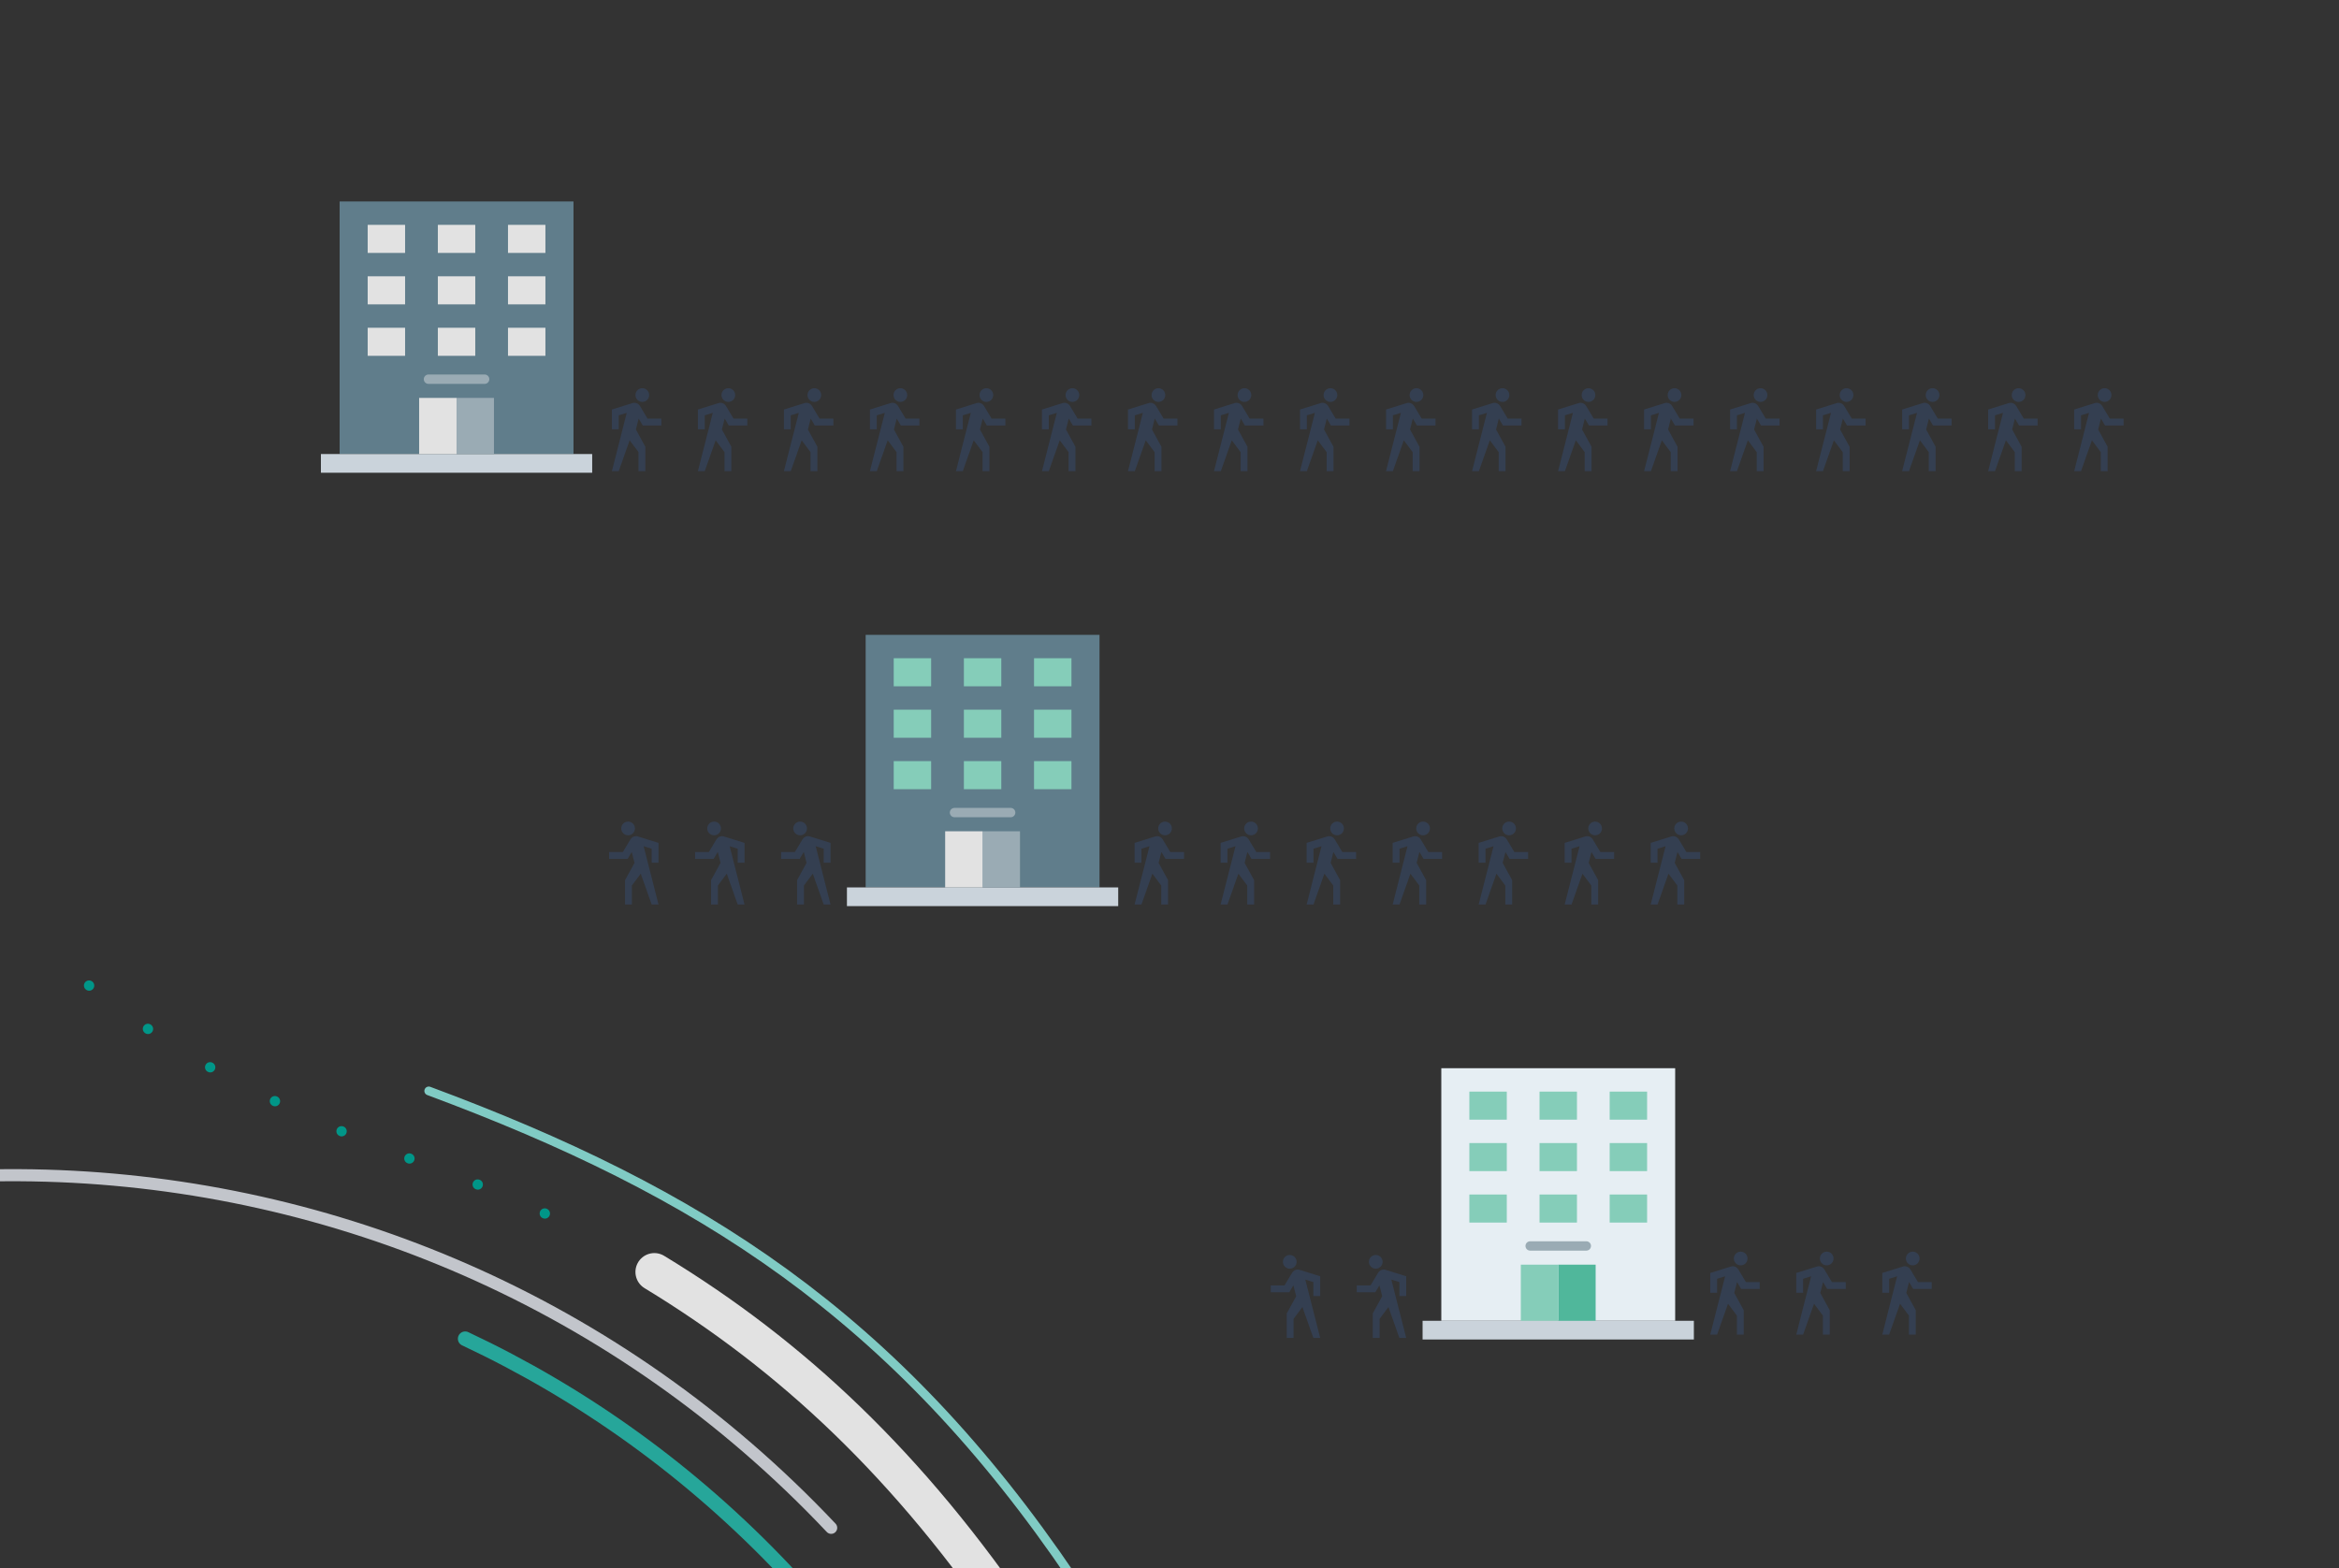 <svg width="707" height="474" viewBox="0 0 707 474" fill="none" xmlns="http://www.w3.org/2000/svg">
<rect x="0" y="0" width="707" height="474" fill="#333333" stroke="none"/>
<g clip-path="url(#clip0_1598_3327)">
<path d="M102.658 137.246H173.347V60.9H102.658V137.246Z" fill="#607D8B"/>
<path d="M97 142.899H178.999V137.246H97V142.899Z" fill="#CAD3DB"/>
<path d="M111.138 76.452H122.448V67.969H111.138V76.452Z" fill="#E2E2E2"/>
<path d="M111.138 92.004H122.448V83.52H111.138V92.004Z" fill="#E2E2E2"/>
<path d="M132.347 92.004H143.657V83.52H132.347V92.004Z" fill="#E2E2E2"/>
<path d="M153.551 92.004H164.862V83.52H153.551V92.004Z" fill="#E2E2E2"/>
<path d="M132.347 107.556H143.657V99.073H132.347V107.556Z" fill="#E2E2E2"/>
<path d="M153.551 107.556H164.862V99.073H153.551V107.556Z" fill="#E2E2E2"/>
<path d="M111.138 107.556H122.448V99.073H111.138V107.556Z" fill="#E2E2E2"/>
<path d="M132.347 76.452H143.657V67.969H132.347V76.452Z" fill="#E2E2E2"/>
<path d="M153.551 76.452H164.862V67.969H153.551V76.452Z" fill="#E2E2E2"/>
<path d="M138 137.246H149.31V120.279H138V137.246Z" fill="#9AABB4"/>
<path d="M126.689 137.246H137.999V120.279H126.689V137.246Z" fill="#E2E2E2"/>
<path d="M146.484 116.038H129.518C129.332 116.039 129.148 116.003 128.975 115.932C128.803 115.862 128.647 115.758 128.515 115.626C128.383 115.495 128.278 115.339 128.206 115.167C128.135 114.995 128.098 114.81 128.098 114.624C128.098 114.438 128.135 114.254 128.206 114.082C128.278 113.91 128.383 113.754 128.515 113.622C128.647 113.491 128.803 113.387 128.975 113.316C129.148 113.246 129.332 113.21 129.518 113.21H146.484C146.67 113.21 146.855 113.246 147.027 113.316C147.199 113.387 147.356 113.491 147.488 113.622C147.62 113.754 147.725 113.91 147.796 114.082C147.867 114.254 147.904 114.438 147.904 114.624C147.904 114.811 147.867 114.995 147.796 115.167C147.724 115.339 147.62 115.495 147.488 115.626C147.356 115.758 147.199 115.862 147.027 115.932C146.855 116.003 146.67 116.039 146.484 116.038" fill="#9AABB4"/>
<path d="M435.658 399.246H506.347V322.9H435.658V399.246Z" fill="#E6EEF3"/>
<path d="M430 404.899H511.999V399.246H430V404.899Z" fill="#CAD3DB"/>
<path d="M444.138 338.452H455.448V329.969H444.138V338.452Z" fill="#85CDB9"/>
<path d="M444.138 354.004H455.448V345.521H444.138V354.004Z" fill="#85CDB9"/>
<path d="M465.347 354.004H476.657V345.521H465.347V354.004Z" fill="#85CDB9"/>
<path d="M486.551 354.004H497.862V345.521H486.551V354.004Z" fill="#85CDB9"/>
<path d="M465.347 369.556H476.657V361.073H465.347V369.556Z" fill="#85CDB9"/>
<path d="M486.551 369.556H497.862V361.073H486.551V369.556Z" fill="#85CDB9"/>
<path d="M444.138 369.556H455.448V361.073H444.138V369.556Z" fill="#85CDB9"/>
<path d="M465.347 338.452H476.657V329.969H465.347V338.452Z" fill="#85CDB9"/>
<path d="M486.551 338.452H497.862V329.969H486.551V338.452Z" fill="#85CDB9"/>
<path d="M471 399.246H482.31V382.279H471V399.246Z" fill="#50B79B"/>
<path d="M459.689 399.246H470.999V382.279H459.689V399.246Z" fill="#85CDB9"/>
<path d="M479.484 378.038H462.518C462.332 378.039 462.148 378.003 461.975 377.932C461.803 377.862 461.647 377.758 461.515 377.626C461.383 377.495 461.278 377.339 461.206 377.167C461.135 376.995 461.098 376.81 461.098 376.624C461.098 376.438 461.135 376.254 461.206 376.082C461.278 375.91 461.383 375.754 461.515 375.622C461.647 375.491 461.803 375.387 461.975 375.316C462.148 375.246 462.332 375.21 462.518 375.21H479.484C479.67 375.21 479.855 375.246 480.027 375.316C480.199 375.387 480.356 375.491 480.488 375.622C480.62 375.754 480.725 375.91 480.796 376.082C480.867 376.254 480.904 376.438 480.904 376.624C480.904 376.811 480.867 376.995 480.796 377.167C480.724 377.339 480.62 377.495 480.488 377.626C480.356 377.758 480.199 377.862 480.027 377.932C479.855 378.003 479.67 378.039 479.484 378.038" fill="#9AABB4"/>
<path d="M526.288 389.62H531.9V387.55H527.737L525.437 383.721C525.092 383.146 524.471 382.755 523.758 382.755C523.551 382.755 523.367 382.789 523.183 382.847L516.95 384.79V390.77H519.02V386.55L521.447 385.791L516.95 403.42H519.02L522.321 394.094L525 397.67V403.42H527.07V396.049L524.207 390.828L525.046 387.527L526.288 389.62ZM526.15 382.49C527.3 382.49 528.22 381.57 528.22 380.42C528.22 379.27 527.3 378.35 526.15 378.35C525 378.35 524.08 379.27 524.08 380.42C524.08 381.57 525 382.49 526.15 382.49Z" fill="#343F51"/>
<path d="M552.288 389.62H557.9V387.55H553.737L551.437 383.721C551.092 383.146 550.471 382.755 549.758 382.755C549.551 382.755 549.367 382.789 549.183 382.847L542.95 384.79V390.77H545.02V386.55L547.447 385.791L542.95 403.42H545.02L548.321 394.094L551 397.67V403.42H553.07V396.049L550.207 390.828L551.046 387.527L552.288 389.62ZM552.15 382.49C553.3 382.49 554.22 381.57 554.22 380.42C554.22 379.27 553.3 378.35 552.15 378.35C551 378.35 550.08 379.27 550.08 380.42C550.08 381.57 551 382.49 552.15 382.49Z" fill="#343F51"/>
<path d="M578.288 389.62H583.9V387.55H579.737L577.437 383.721C577.092 383.146 576.471 382.755 575.758 382.755C575.551 382.755 575.367 382.789 575.183 382.847L568.95 384.79V390.77H571.02V386.55L573.447 385.791L568.95 403.42H571.02L574.321 394.094L577 397.67V403.42H579.07V396.049L576.207 390.828L577.046 387.527L578.288 389.62ZM578.15 382.49C579.3 382.49 580.22 381.57 580.22 380.42C580.22 379.27 579.3 378.35 578.15 378.35C577 378.35 576.08 379.27 576.08 380.42C576.08 381.57 577 382.49 578.15 382.49Z" fill="#343F51"/>
<path d="M261.658 268.246H332.347V191.9H261.658V268.246Z" fill="#607D8B"/>
<path d="M256 273.899H337.999V268.246H256V273.899Z" fill="#CAD3DB"/>
<path d="M270.138 207.452H281.448V198.969H270.138V207.452Z" fill="#85CDB9"/>
<path d="M270.138 223.004H281.448V214.521H270.138V223.004Z" fill="#85CDB9"/>
<path d="M291.347 223.004H302.657V214.521H291.347V223.004Z" fill="#85CDB9"/>
<path d="M312.551 223.004H323.862V214.521H312.551V223.004Z" fill="#85CDB9"/>
<path d="M291.347 238.556H302.657V230.073H291.347V238.556Z" fill="#85CDB9"/>
<path d="M312.551 238.556H323.862V230.073H312.551V238.556Z" fill="#85CDB9"/>
<path d="M270.138 238.556H281.448V230.073H270.138V238.556Z" fill="#85CDB9"/>
<path d="M291.347 207.452H302.657V198.969H291.347V207.452Z" fill="#85CDB9"/>
<path d="M312.551 207.452H323.862V198.969H312.551V207.452Z" fill="#85CDB9"/>
<path d="M297 268.246H308.31V251.279H297V268.246Z" fill="#9AABB4"/>
<path d="M285.689 268.246H296.999V251.279H285.689V268.246Z" fill="#E2E2E2"/>
<path d="M305.484 247.038H288.518C288.332 247.039 288.148 247.003 287.975 246.932C287.803 246.862 287.647 246.758 287.515 246.626C287.383 246.495 287.278 246.339 287.206 246.167C287.135 245.995 287.098 245.81 287.098 245.624C287.098 245.438 287.135 245.254 287.206 245.082C287.278 244.91 287.383 244.754 287.515 244.622C287.647 244.491 287.803 244.387 287.975 244.316C288.148 244.246 288.332 244.21 288.518 244.21H305.484C305.67 244.21 305.855 244.246 306.027 244.316C306.199 244.387 306.356 244.491 306.488 244.622C306.62 244.754 306.725 244.91 306.796 245.082C306.867 245.254 306.904 245.438 306.904 245.624C306.904 245.811 306.867 245.995 306.796 246.167C306.724 246.339 306.62 246.495 306.488 246.626C306.356 246.758 306.199 246.862 306.027 246.932C305.855 247.003 305.67 247.039 305.484 247.038" fill="#9AABB4"/>
<path d="M352.288 259.62H357.9V257.55H353.737L351.437 253.721C351.092 253.146 350.471 252.755 349.758 252.755C349.551 252.755 349.367 252.789 349.183 252.847L342.95 254.79V260.77H345.02V256.55L347.447 255.791L342.95 273.42H345.02L348.321 264.094L351 267.67V273.42H353.07V266.049L350.207 260.828L351.046 257.527L352.288 259.62ZM352.15 252.49C353.3 252.49 354.22 251.57 354.22 250.42C354.22 249.27 353.3 248.35 352.15 248.35C351 248.35 350.08 249.27 350.08 250.42C350.08 251.57 351 252.49 352.15 252.49Z" fill="#343F51"/>
<path d="M378.288 259.62H383.9V257.55H379.737L377.437 253.721C377.092 253.146 376.471 252.755 375.758 252.755C375.551 252.755 375.367 252.789 375.183 252.847L368.95 254.79V260.77H371.02V256.55L373.447 255.791L368.95 273.42H371.02L374.321 264.094L377 267.67V273.42H379.07V266.049L376.207 260.828L377.046 257.527L378.288 259.62ZM378.15 252.49C379.3 252.49 380.22 251.57 380.22 250.42C380.22 249.27 379.3 248.35 378.15 248.35C377 248.35 376.08 249.27 376.08 250.42C376.08 251.57 377 252.49 378.15 252.49Z" fill="#343F51"/>
<path d="M404.288 259.62H409.9V257.55H405.737L403.437 253.721C403.092 253.146 402.471 252.755 401.758 252.755C401.551 252.755 401.367 252.789 401.183 252.847L394.95 254.79V260.77H397.02V256.55L399.447 255.791L394.95 273.42H397.02L400.321 264.094L403 267.67V273.42H405.07V266.049L402.207 260.828L403.046 257.527L404.288 259.62ZM404.15 252.49C405.3 252.49 406.22 251.57 406.22 250.42C406.22 249.27 405.3 248.35 404.15 248.35C403 248.35 402.08 249.27 402.08 250.42C402.08 251.57 403 252.49 404.15 252.49Z" fill="#343F51"/>
<path d="M430.288 259.62H435.9V257.55H431.737L429.437 253.721C429.092 253.146 428.471 252.755 427.758 252.755C427.551 252.755 427.367 252.789 427.183 252.847L420.95 254.79V260.77H423.02V256.55L425.447 255.791L420.95 273.42H423.02L426.321 264.094L429 267.67V273.42H431.07V266.049L428.207 260.828L429.046 257.527L430.288 259.62ZM430.15 252.49C431.3 252.49 432.22 251.57 432.22 250.42C432.22 249.27 431.3 248.35 430.15 248.35C429 248.35 428.08 249.27 428.08 250.42C428.08 251.57 429 252.49 430.15 252.49Z" fill="#343F51"/>
<path d="M456.288 259.62H461.9V257.55H457.737L455.437 253.721C455.092 253.146 454.471 252.755 453.758 252.755C453.551 252.755 453.367 252.789 453.183 252.847L446.95 254.79V260.77H449.02V256.55L451.447 255.791L446.95 273.42H449.02L452.321 264.094L455 267.67V273.42H457.07V266.049L454.207 260.828L455.046 257.527L456.288 259.62ZM456.15 252.49C457.3 252.49 458.22 251.57 458.22 250.42C458.22 249.27 457.3 248.35 456.15 248.35C455 248.35 454.08 249.27 454.08 250.42C454.08 251.57 455 252.49 456.15 252.49Z" fill="#343F51"/>
<path d="M482.288 259.62H487.9V257.55H483.737L481.437 253.721C481.092 253.146 480.471 252.755 479.758 252.755C479.551 252.755 479.367 252.789 479.183 252.847L472.95 254.79V260.77H475.02V256.55L477.447 255.791L472.95 273.42H475.02L478.321 264.094L481 267.67V273.42H483.07V266.049L480.207 260.828L481.046 257.527L482.288 259.62ZM482.15 252.49C483.3 252.49 484.22 251.57 484.22 250.42C484.22 249.27 483.3 248.35 482.15 248.35C481 248.35 480.08 249.27 480.08 250.42C480.08 251.57 481 252.49 482.15 252.49Z" fill="#343F51"/>
<path d="M508.288 259.62H513.9V257.55H509.737L507.437 253.721C507.092 253.146 506.471 252.755 505.758 252.755C505.551 252.755 505.367 252.789 505.183 252.847L498.95 254.79V260.77H501.02V256.55L503.447 255.791L498.95 273.42H501.02L504.321 264.094L507 267.67V273.42H509.07V266.049L506.207 260.828L507.046 257.527L508.288 259.62ZM508.15 252.49C509.3 252.49 510.22 251.57 510.22 250.42C510.22 249.27 509.3 248.35 508.15 248.35C507 248.35 506.08 249.27 506.08 250.42C506.08 251.57 507 252.49 508.15 252.49Z" fill="#343F51"/>
<path d="M241.712 259.62H236.1V257.55H240.263L242.563 253.721C242.908 253.146 243.529 252.755 244.242 252.755C244.449 252.755 244.633 252.789 244.817 252.847L251.05 254.79V260.77H248.98V256.55L246.553 255.791L251.05 273.42H248.98L245.679 264.094L243 267.67V273.42H240.93V266.049L243.793 260.828L242.954 257.527L241.712 259.62ZM241.85 252.49C240.7 252.49 239.78 251.57 239.78 250.42C239.78 249.27 240.7 248.35 241.85 248.35C243 248.35 243.92 249.27 243.92 250.42C243.92 251.57 243 252.49 241.85 252.49Z" fill="#343F51"/>
<path d="M215.712 259.62H210.1V257.55H214.263L216.563 253.721C216.908 253.146 217.529 252.755 218.242 252.755C218.449 252.755 218.633 252.789 218.817 252.847L225.05 254.79V260.77H222.98V256.55L220.553 255.791L225.05 273.42H222.98L219.679 264.094L217 267.67V273.42H214.93V266.049L217.793 260.828L216.954 257.527L215.712 259.62ZM215.85 252.49C214.7 252.49 213.78 251.57 213.78 250.42C213.78 249.27 214.7 248.35 215.85 248.35C217 248.35 217.92 249.27 217.92 250.42C217.92 251.57 217 252.49 215.85 252.49Z" fill="#343F51"/>
<path d="M189.712 259.62H184.1V257.55H188.263L190.563 253.721C190.908 253.146 191.529 252.755 192.242 252.755C192.449 252.755 192.633 252.789 192.817 252.847L199.05 254.79V260.77H196.98V256.55L194.553 255.791L199.05 273.42H196.98L193.679 264.094L191 267.67V273.42H188.93V266.049L191.793 260.828L190.954 257.527L189.712 259.62ZM189.85 252.49C188.7 252.49 187.78 251.57 187.78 250.42C187.78 249.27 188.7 248.35 189.85 248.35C191 248.35 191.92 249.27 191.92 250.42C191.92 251.57 191 252.49 189.85 252.49Z" fill="#343F51"/>
<path d="M415.712 390.62H410.1V388.55H414.263L416.563 384.721C416.908 384.146 417.529 383.755 418.242 383.755C418.449 383.755 418.633 383.789 418.817 383.847L425.05 385.79V391.77H422.98V387.55L420.553 386.791L425.05 404.42H422.98L419.679 395.094L417 398.67V404.42H414.93V397.049L417.793 391.828L416.954 388.527L415.712 390.62ZM415.85 383.49C414.7 383.49 413.78 382.57 413.78 381.42C413.78 380.27 414.7 379.35 415.85 379.35C417 379.35 417.92 380.27 417.92 381.42C417.92 382.57 417 383.49 415.85 383.49Z" fill="#343F51"/>
<path d="M389.712 390.62H384.1V388.55H388.263L390.563 384.721C390.908 384.146 391.529 383.755 392.242 383.755C392.449 383.755 392.633 383.789 392.817 383.847L399.05 385.79V391.77H396.98V387.55L394.553 386.791L399.05 404.42H396.98L393.679 395.094L391 398.67V404.42H388.93V397.049L391.793 391.828L390.954 388.527L389.712 390.62ZM389.85 383.49C388.7 383.49 387.78 382.57 387.78 381.42C387.78 380.27 388.7 379.35 389.85 379.35C391 379.35 391.92 380.27 391.92 381.42C391.92 382.57 391 383.49 389.85 383.49Z" fill="#343F51"/>
<path d="M194.288 128.62H199.9V126.55H195.737L193.437 122.721C193.092 122.146 192.471 121.755 191.758 121.755C191.551 121.755 191.367 121.789 191.183 121.847L184.95 123.79V129.77H187.02V125.55L189.447 124.791L184.95 142.42H187.02L190.321 133.094L193 136.67V142.42H195.07V135.049L192.207 129.828L193.046 126.527L194.288 128.62ZM194.15 121.49C195.3 121.49 196.22 120.57 196.22 119.42C196.22 118.27 195.3 117.35 194.15 117.35C193 117.35 192.08 118.27 192.08 119.42C192.08 120.57 193 121.49 194.15 121.49Z" fill="#343F51"/>
<path d="M220.288 128.62H225.9V126.55H221.737L219.437 122.721C219.092 122.146 218.471 121.755 217.758 121.755C217.551 121.755 217.367 121.789 217.183 121.847L210.95 123.79V129.77H213.02V125.55L215.447 124.791L210.95 142.42H213.02L216.321 133.094L219 136.67V142.42H221.07V135.049L218.207 129.828L219.046 126.527L220.288 128.62ZM220.15 121.49C221.3 121.49 222.22 120.57 222.22 119.42C222.22 118.27 221.3 117.35 220.15 117.35C219 117.35 218.08 118.27 218.08 119.42C218.08 120.57 219 121.49 220.15 121.49Z" fill="#343F51"/>
<path d="M246.288 128.62H251.9V126.55H247.737L245.437 122.721C245.092 122.146 244.471 121.755 243.758 121.755C243.551 121.755 243.367 121.789 243.183 121.847L236.95 123.79V129.77H239.02V125.55L241.447 124.791L236.95 142.42H239.02L242.321 133.094L245 136.67V142.42H247.07V135.049L244.207 129.828L245.046 126.527L246.288 128.62ZM246.15 121.49C247.3 121.49 248.22 120.57 248.22 119.42C248.22 118.27 247.3 117.35 246.15 117.35C245 117.35 244.08 118.27 244.08 119.42C244.08 120.57 245 121.49 246.15 121.49Z" fill="#343F51"/>
<path d="M272.288 128.62H277.9V126.55H273.737L271.437 122.721C271.092 122.146 270.471 121.755 269.758 121.755C269.551 121.755 269.367 121.789 269.183 121.847L262.95 123.79V129.77H265.02V125.55L267.447 124.791L262.95 142.42H265.02L268.321 133.094L271 136.67V142.42H273.07V135.049L270.207 129.828L271.046 126.527L272.288 128.62ZM272.15 121.49C273.3 121.49 274.22 120.57 274.22 119.42C274.22 118.27 273.3 117.35 272.15 117.35C271 117.35 270.08 118.27 270.08 119.42C270.08 120.57 271 121.49 272.15 121.49Z" fill="#343F51"/>
<path d="M298.288 128.62H303.9V126.55H299.737L297.437 122.721C297.092 122.146 296.471 121.755 295.758 121.755C295.551 121.755 295.367 121.789 295.183 121.847L288.95 123.79V129.77H291.02V125.55L293.447 124.791L288.95 142.42H291.02L294.321 133.094L297 136.67V142.42H299.07V135.049L296.207 129.828L297.046 126.527L298.288 128.62ZM298.15 121.49C299.3 121.49 300.22 120.57 300.22 119.42C300.22 118.27 299.3 117.35 298.15 117.35C297 117.35 296.08 118.27 296.08 119.42C296.08 120.57 297 121.49 298.15 121.49Z" fill="#343F51"/>
<path d="M324.288 128.62H329.9V126.55H325.737L323.437 122.721C323.092 122.146 322.471 121.755 321.758 121.755C321.551 121.755 321.367 121.789 321.183 121.847L314.95 123.79V129.77H317.02V125.55L319.447 124.791L314.95 142.42H317.02L320.321 133.094L323 136.67V142.42H325.07V135.049L322.207 129.828L323.046 126.527L324.288 128.62ZM324.15 121.49C325.3 121.49 326.22 120.57 326.22 119.42C326.22 118.27 325.3 117.35 324.15 117.35C323 117.35 322.08 118.27 322.08 119.42C322.08 120.57 323 121.49 324.15 121.49Z" fill="#343F51"/>
<path d="M350.288 128.62H355.9V126.55H351.737L349.437 122.721C349.092 122.146 348.471 121.755 347.758 121.755C347.551 121.755 347.367 121.789 347.183 121.847L340.95 123.79V129.77H343.02V125.55L345.447 124.791L340.95 142.42H343.02L346.321 133.094L349 136.67V142.42H351.07V135.049L348.207 129.828L349.046 126.527L350.288 128.62ZM350.15 121.49C351.3 121.49 352.22 120.57 352.22 119.42C352.22 118.27 351.3 117.35 350.15 117.35C349 117.35 348.08 118.27 348.08 119.42C348.08 120.57 349 121.49 350.15 121.49Z" fill="#343F51"/>
<path d="M376.288 128.62H381.9V126.55H377.737L375.437 122.721C375.092 122.146 374.471 121.755 373.758 121.755C373.551 121.755 373.367 121.789 373.183 121.847L366.95 123.79V129.77H369.02V125.55L371.447 124.791L366.95 142.42H369.02L372.321 133.094L375 136.67V142.42H377.07V135.049L374.207 129.828L375.046 126.527L376.288 128.62ZM376.15 121.49C377.3 121.49 378.22 120.57 378.22 119.42C378.22 118.27 377.3 117.35 376.15 117.35C375 117.35 374.08 118.27 374.08 119.42C374.08 120.57 375 121.49 376.15 121.49Z" fill="#343F51"/>
<path d="M402.288 128.62H407.9V126.55H403.737L401.437 122.721C401.092 122.146 400.471 121.755 399.758 121.755C399.551 121.755 399.367 121.789 399.183 121.847L392.95 123.79V129.77H395.02V125.55L397.447 124.791L392.95 142.42H395.02L398.321 133.094L401 136.67V142.42H403.07V135.049L400.207 129.828L401.046 126.527L402.288 128.62ZM402.15 121.49C403.3 121.49 404.22 120.57 404.22 119.42C404.22 118.27 403.3 117.35 402.15 117.35C401 117.35 400.08 118.27 400.08 119.42C400.08 120.57 401 121.49 402.15 121.49Z" fill="#343F51"/>
<path d="M428.288 128.62H433.9V126.55H429.737L427.437 122.721C427.092 122.146 426.471 121.755 425.758 121.755C425.551 121.755 425.367 121.789 425.183 121.847L418.95 123.79V129.77H421.02V125.55L423.447 124.791L418.95 142.42H421.02L424.321 133.094L427 136.67V142.42H429.07V135.049L426.207 129.828L427.046 126.527L428.288 128.62ZM428.15 121.49C429.3 121.49 430.22 120.57 430.22 119.42C430.22 118.27 429.3 117.35 428.15 117.35C427 117.35 426.08 118.27 426.08 119.42C426.08 120.57 427 121.49 428.15 121.49Z" fill="#343F51"/>
<path d="M454.288 128.62H459.9V126.55H455.737L453.437 122.721C453.092 122.146 452.471 121.755 451.758 121.755C451.551 121.755 451.367 121.789 451.183 121.847L444.95 123.79V129.77H447.02V125.55L449.447 124.791L444.95 142.42H447.02L450.321 133.094L453 136.67V142.42H455.07V135.049L452.207 129.828L453.046 126.527L454.288 128.62ZM454.15 121.49C455.3 121.49 456.22 120.57 456.22 119.42C456.22 118.27 455.3 117.35 454.15 117.35C453 117.35 452.08 118.27 452.08 119.42C452.08 120.57 453 121.49 454.15 121.49Z" fill="#343F51"/>
<path d="M480.288 128.62H485.9V126.55H481.737L479.437 122.721C479.092 122.146 478.471 121.755 477.758 121.755C477.551 121.755 477.367 121.789 477.183 121.847L470.95 123.79V129.77H473.02V125.55L475.447 124.791L470.95 142.42H473.02L476.321 133.094L479 136.67V142.42H481.07V135.049L478.207 129.828L479.046 126.527L480.288 128.62ZM480.15 121.49C481.3 121.49 482.22 120.57 482.22 119.42C482.22 118.27 481.3 117.35 480.15 117.35C479 117.35 478.08 118.27 478.08 119.42C478.08 120.57 479 121.49 480.15 121.49Z" fill="#343F51"/>
<path d="M506.288 128.62H511.9V126.55H507.737L505.437 122.721C505.092 122.146 504.471 121.755 503.758 121.755C503.551 121.755 503.367 121.789 503.183 121.847L496.95 123.79V129.77H499.02V125.55L501.447 124.791L496.95 142.42H499.02L502.321 133.094L505 136.67V142.42H507.07V135.049L504.207 129.828L505.046 126.527L506.288 128.62ZM506.15 121.49C507.3 121.49 508.22 120.57 508.22 119.42C508.22 118.27 507.3 117.35 506.15 117.35C505 117.35 504.08 118.27 504.08 119.42C504.08 120.57 505 121.49 506.15 121.49Z" fill="#343F51"/>
<path d="M532.288 128.62H537.9V126.55H533.737L531.437 122.721C531.092 122.146 530.471 121.755 529.758 121.755C529.551 121.755 529.367 121.789 529.183 121.847L522.95 123.79V129.77H525.02V125.55L527.447 124.791L522.95 142.42H525.02L528.321 133.094L531 136.67V142.42H533.07V135.049L530.207 129.828L531.046 126.527L532.288 128.62ZM532.15 121.49C533.3 121.49 534.22 120.57 534.22 119.42C534.22 118.27 533.3 117.35 532.15 117.35C531 117.35 530.08 118.27 530.08 119.42C530.08 120.57 531 121.49 532.15 121.49Z" fill="#343F51"/>
<path d="M558.288 128.62H563.9V126.55H559.737L557.437 122.721C557.092 122.146 556.471 121.755 555.758 121.755C555.551 121.755 555.367 121.789 555.183 121.847L548.95 123.79V129.77H551.02V125.55L553.447 124.791L548.95 142.42H551.02L554.321 133.094L557 136.67V142.42H559.07V135.049L556.207 129.828L557.046 126.527L558.288 128.62ZM558.15 121.49C559.3 121.49 560.22 120.57 560.22 119.42C560.22 118.27 559.3 117.35 558.15 117.35C557 117.35 556.08 118.27 556.08 119.42C556.08 120.57 557 121.49 558.15 121.49Z" fill="#343F51"/>
<path d="M584.288 128.62H589.9V126.55H585.737L583.437 122.721C583.092 122.146 582.471 121.755 581.758 121.755C581.551 121.755 581.367 121.789 581.183 121.847L574.95 123.79V129.77H577.02V125.55L579.447 124.791L574.95 142.42H577.02L580.321 133.094L583 136.67V142.42H585.07V135.049L582.207 129.828L583.046 126.527L584.288 128.62ZM584.15 121.49C585.3 121.49 586.22 120.57 586.22 119.42C586.22 118.27 585.3 117.35 584.15 117.35C583 117.35 582.08 118.27 582.08 119.42C582.08 120.57 583 121.49 584.15 121.49Z" fill="#343F51"/>
<path d="M610.288 128.62H615.9V126.55H611.737L609.437 122.721C609.092 122.146 608.471 121.755 607.758 121.755C607.551 121.755 607.367 121.789 607.183 121.847L600.95 123.79V129.77H603.02V125.55L605.447 124.791L600.95 142.42H603.02L606.321 133.094L609 136.67V142.42H611.07V135.049L608.207 129.828L609.046 126.527L610.288 128.62ZM610.15 121.49C611.3 121.49 612.22 120.57 612.22 119.42C612.22 118.27 611.3 117.35 610.15 117.35C609 117.35 608.08 118.27 608.08 119.42C608.08 120.57 609 121.49 610.15 121.49Z" fill="#343F51"/>
<path d="M636.288 128.62H641.9V126.55H637.737L635.437 122.721C635.092 122.146 634.471 121.755 633.758 121.755C633.551 121.755 633.367 121.789 633.183 121.847L626.95 123.79V129.77H629.02V125.55L631.447 124.791L626.95 142.42H629.02L632.321 133.094L635 136.67V142.42H637.07V135.049L634.207 129.828L635.046 126.527L636.288 128.62ZM636.15 121.49C637.3 121.49 638.22 120.57 638.22 119.42C638.22 118.27 637.3 117.35 636.15 117.35C635 117.35 634.08 118.27 634.08 119.42C634.08 120.57 635 121.49 636.15 121.49Z" fill="#343F51"/>
<path d="M308.219 492.341C274.736 442.812 239.332 409.726 197.784 384.492" stroke="#E2E2E2" stroke-width="11.426" stroke-linecap="round"/>
<path d="M324.327 477.138C270.324 397.253 211.321 360.144 129.598 329.761" stroke="#80CBC4" stroke-width="2.648" stroke-linecap="round"/>
<path d="M237.335 942.233C100.836 1071.06 -114.251 1064.83 -243.075 928.335C-371.898 791.835 -365.676 576.748 -229.176 447.925C-92.677 319.101 122.41 325.324 251.234 461.823" stroke="#C2C5CB" stroke-width="3.66" stroke-linecap="round" stroke-linejoin="round"/>
<path d="M-216.112 461.767C-344.967 583.375 -350.841 786.417 -229.232 915.271C-107.624 1044.13 95.418 1050 224.272 928.392C353.127 806.783 359.001 603.742 237.393 474.887C208.927 444.725 176.001 421.302 140.608 404.675" stroke="#26A69A" stroke-width="4.413" stroke-linecap="round"/>
<path d="M26.916 297.903C79.113 340.16 142.359 354.314 165.625 367.313" stroke="#009688" stroke-width="3.089" stroke-linecap="round" stroke-dasharray="0.04 22.06"/>
</g>
<defs>
<clipPath id="clip0_1598_3327">
<rect width="707" height="474" fill="white"/>
</clipPath>
</defs>
</svg>
